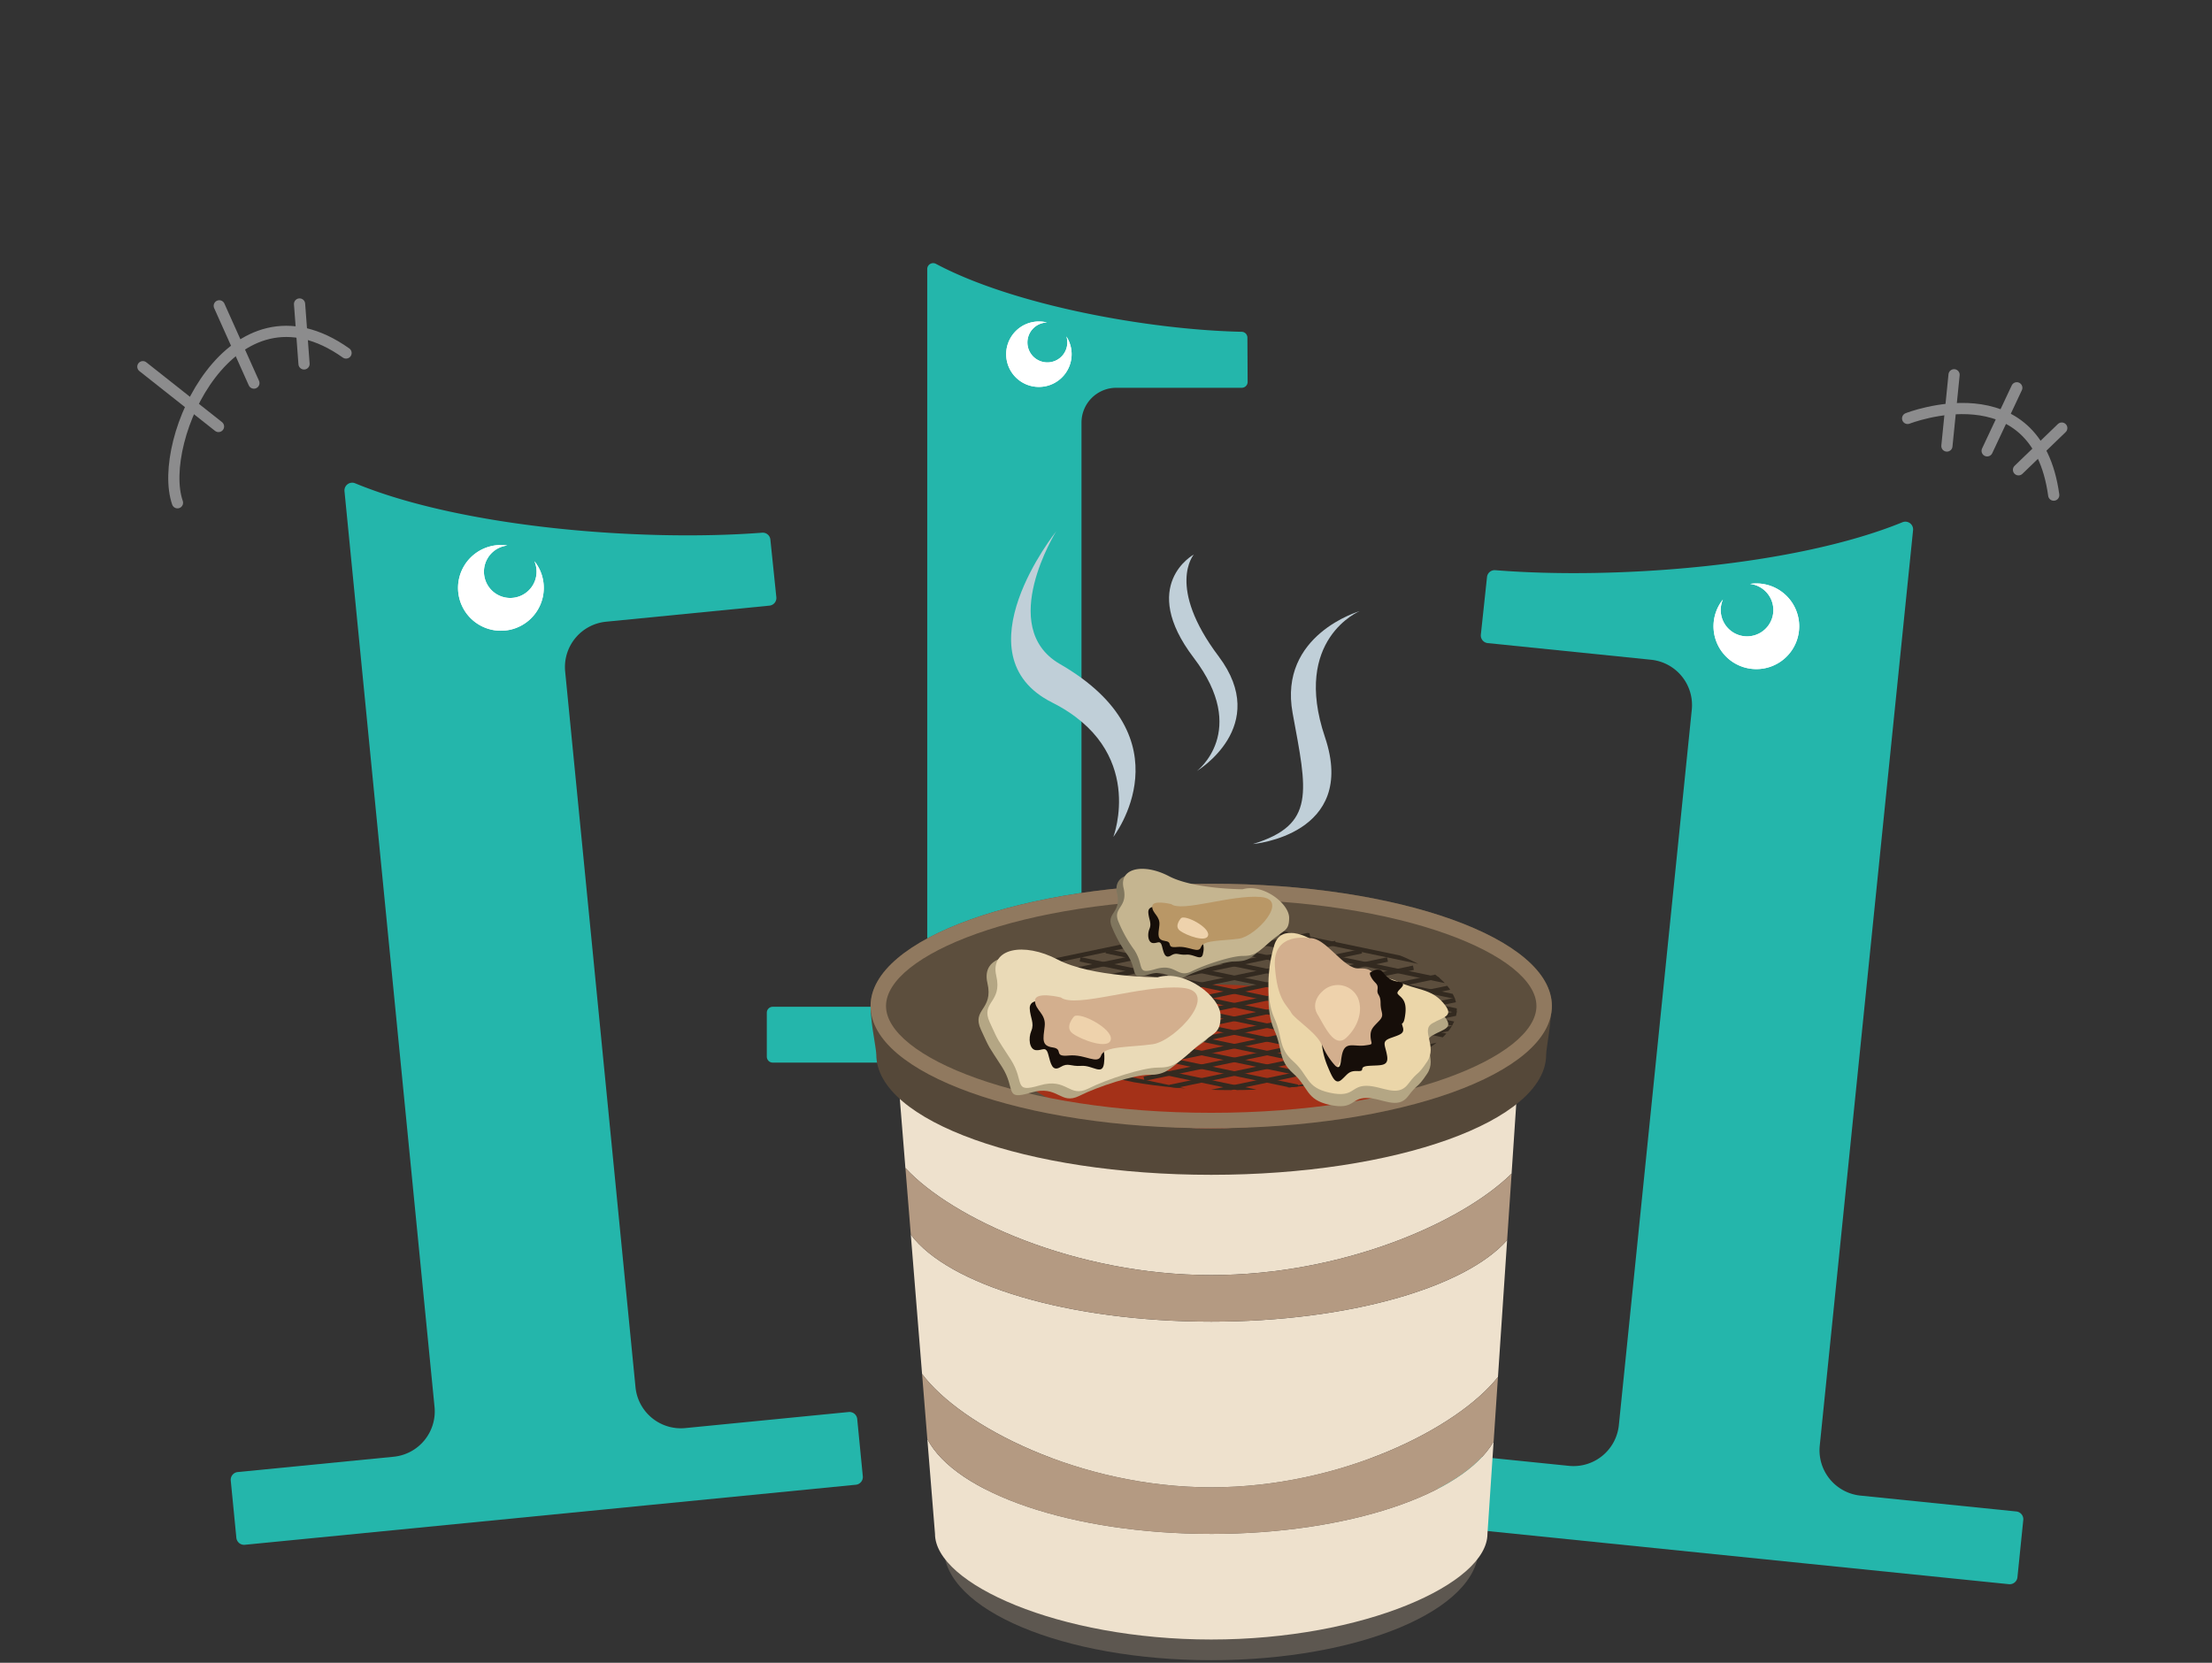 <svg xmlns="http://www.w3.org/2000/svg" xmlns:xlink="http://www.w3.org/1999/xlink" width="395" height="297" viewBox="0 0 395 297">
  <rect x="0" y="0" width="395" height="297" fill="#333333" stroke="none"/>
  <defs>
    <clipPath id="clip-path">
      <rect id="長方形_3" data-name="長方形 3" width="395" height="297" transform="translate(555 -1152)" fill="#fff"/>
    </clipPath>
    <clipPath id="clip-path-2">
      <rect id="長方形_52056" data-name="長方形 52056" width="345.682" height="249.539" fill="none"/>
    </clipPath>
    <clipPath id="clip-path-3">
      <path id="パス_153125" data-name="パス 153125" d="M87.049,87.861c0,7.987,18.034,14.461,40.28,14.461s40.281-6.474,40.281-14.461S149.576,73.4,127.329,73.4s-40.28,6.474-40.28,14.459" transform="translate(-87.049 -73.402)" fill="none"/>
    </clipPath>
  </defs>
  <g id="マスクグループ_3" data-name="マスクグループ 3" transform="translate(-555 1152)" clip-path="url(#clip-path)">
    <g id="episode_p3_3" transform="translate(579 -1105)">
      <g id="グループ_50895" data-name="グループ 50895">
        <g id="グループ_50894" data-name="グループ 50894" clip-path="url(#clip-path-2)">
          <path id="パス_153101" data-name="パス 153101" d="M103.427,56.481V1.061a1.054,1.054,0,0,1,1.548-.936c13.925,7.421,38.033,11.784,54.6,12.139a1.046,1.046,0,0,1,1.025,1.044l.041,7.9a1.051,1.051,0,0,1-1.051,1.057h-22.4a6.217,6.217,0,0,0-6.217,6.216V126.61a6.217,6.217,0,0,0,6.217,6.217h22.392a1.061,1.061,0,0,1,1.062,1.062v7.848a1.062,1.062,0,0,1-1.062,1.062H75.839a1.061,1.061,0,0,1-1.06-1.062v-7.848a1.06,1.06,0,0,1,1.06-1.062H97.21a6.217,6.217,0,0,0,6.217-6.217Z" transform="translate(38.151)" fill="#24b6ab"/>
          <path id="パス_153102" data-name="パス 153102" d="M101.836,14.545a7.849,7.849,0,1,1,8.887,6.651,7.849,7.849,0,0,1-8.887-6.651" transform="translate(51.915 2.845)" fill="#24b6ab"/>
          <path id="パス_153103" data-name="パス 153103" d="M103.141,13.583a5.847,5.847,0,1,1,6.621,4.953,5.847,5.847,0,0,1-6.621-4.953" transform="translate(52.591 3.521)" fill="#24b6ab"/>
          <path id="パス_153104" data-name="パス 153104" d="M108.1,6.962a5.832,5.832,0,0,1,2.267.121,3.564,3.564,0,1,0,3.6,3.054,3.626,3.626,0,0,0-.133-.562A5.843,5.843,0,1,1,108.1,6.962" transform="translate(52.591 3.522)" fill="#fff"/>
          <path id="パス_153105" data-name="パス 153105" d="M108.1,6.962a5.832,5.832,0,0,1,2.267.121,3.564,3.564,0,1,0,3.6,3.054,3.626,3.626,0,0,0-.133-.562A5.843,5.843,0,1,1,108.1,6.962" transform="translate(52.591 3.522)" fill="#fff"/>
          <path id="パス_153106" data-name="パス 153106" d="M234.444,104.28l5.863-57.543,1.493-14.63a1.381,1.381,0,0,0-1.892-1.426c-19.121,7.818-51.1,10.3-72.714,8.564a1.37,1.37,0,0,0-1.474,1.223l-1.1,10.286a1.376,1.376,0,0,0,1.229,1.516l29.166,2.972a8.137,8.137,0,0,1,7.272,8.921L189.262,191.956a8.138,8.138,0,0,1-8.921,7.27l-29.162-2.971a1.389,1.389,0,0,0-1.524,1.241l-1.04,10.221a1.389,1.389,0,0,0,1.241,1.524l37.256,3.8L222.99,216.7l35.927,3.661a1.389,1.389,0,0,0,1.522-1.241l1.042-10.221a1.391,1.391,0,0,0-1.241-1.524l-27.831-2.836a8.137,8.137,0,0,1-7.272-8.921Z" transform="translate(75.818 15.6)" fill="#24b6ab"/>
          <path id="パス_153107" data-name="パス 153107" d="M205.224,48.913a10.274,10.274,0,1,0-12.456,7.481,10.274,10.274,0,0,0,12.456-7.481" transform="translate(94.374 18.443)" fill="#24b6ab"/>
          <path id="パス_153108" data-name="パス 153108" d="M201.8,47.394a7.654,7.654,0,1,0-9.28,5.573,7.654,7.654,0,0,0,9.28-5.573" transform="translate(95.26 19.328)" fill="#24b6ab"/>
          <path id="パス_153109" data-name="パス 153109" d="M196.222,38.112a7.639,7.639,0,0,0-2.967-.143,4.7,4.7,0,1,1-4.849,2.785,7.649,7.649,0,1,0,7.817-2.641" transform="translate(95.26 19.329)" fill="#fff"/>
          <path id="パス_153110" data-name="パス 153110" d="M196.222,38.112a7.639,7.639,0,0,0-2.967-.143,4.7,4.7,0,1,1-4.849,2.785,7.649,7.649,0,1,0,7.817-2.641" transform="translate(95.26 19.329)" fill="#fff"/>
          <path id="パス_153111" data-name="パス 153111" d="M38.8,99.693,33.148,42.129l-1.44-14.635a1.38,1.38,0,0,1,1.9-1.418C52.7,33.961,84.663,36.557,106.289,34.9a1.366,1.366,0,0,1,1.468,1.226l1.066,10.29a1.375,1.375,0,0,1-1.234,1.512L78.413,50.8a8.138,8.138,0,0,0-7.3,8.9L83.674,187.529a8.138,8.138,0,0,0,8.9,7.3l29.171-2.868a1.391,1.391,0,0,1,1.519,1.247l1,10.225a1.388,1.388,0,0,1-1.246,1.518l-37.271,3.664-35.89,3.528-35.94,3.532a1.391,1.391,0,0,1-1.519-1.247l-1-10.225a1.388,1.388,0,0,1,1.246-1.518l27.842-2.736a8.138,8.138,0,0,0,7.3-8.9Z" transform="translate(5.809 13.249)" fill="#24b6ab"/>
          <path id="パス_153112" data-name="パス 153112" d="M36.829,44.332a10.275,10.275,0,1,1,12.43,7.525,10.275,10.275,0,0,1-12.43-7.525" transform="translate(18.637 16.124)" fill="#24b6ab"/>
          <path id="パス_153113" data-name="パス 153113" d="M38.488,42.821a7.654,7.654,0,1,1,9.259,5.606,7.654,7.654,0,0,1-9.259-5.606" transform="translate(19.523 17.009)" fill="#24b6ab"/>
          <path id="パス_153114" data-name="パス 153114" d="M44.1,33.56a7.642,7.642,0,0,1,2.969-.133,4.835,4.835,0,0,0-.563.1,4.7,4.7,0,1,0,5.4,2.7,7.559,7.559,0,0,1,1.451,2.936,7.654,7.654,0,1,1-9.257-5.6" transform="translate(19.523 17.01)" fill="#fff"/>
          <path id="パス_153115" data-name="パス 153115" d="M44.1,33.56a7.642,7.642,0,0,1,2.969-.133,4.835,4.835,0,0,0-.563.1,4.7,4.7,0,1,0,5.4,2.7,7.559,7.559,0,0,1,1.451,2.936,7.654,7.654,0,1,1-9.257-5.6" transform="translate(19.523 17.01)" fill="#fff"/>
          <path id="パス_153116" data-name="パス 153116" d="M191.221,158.737c0,11.068-21.381,20.042-47.757,20.042S95.706,169.8,95.706,158.737,117.087,138.7,143.464,138.7s47.757,8.974,47.757,20.042" transform="translate(48.828 70.761)" fill="#5d5750"/>
          <path id="パス_153117" data-name="パス 153117" d="M146.257,132.1c23.515,0,44.767-9.377,53.639-18.124l1.246-18.618H90.224l1.424,17.612c8.3,9.007,30.291,19.13,54.608,19.13" transform="translate(46.031 48.651)" fill="#eee1cd"/>
          <path id="パス_153118" data-name="パス 153118" d="M144.449,156.025c-24.891,0-45.676-7.262-50.69-16.949l1.37,16.935c0,8.9,22.085,18.88,49.327,18.88s49.326-9.976,49.326-18.88l1.1-16.484c-5.419,9.46-25.936,16.5-50.437,16.5" transform="translate(47.835 70.955)" fill="#eee1cd"/>
          <path id="パス_153119" data-name="パス 153119" d="M145.45,130.448c-25.481,0-46.959-6.571-53.646-15.547l2.013,24.883c6.9,9.265,28.091,20.256,51.63,20.256,23.174,0,43.989-10.553,51.209-19.711l1.637-24.441c-7.481,8.466-28.3,14.56-52.843,14.56" transform="translate(46.837 58.621)" fill="#eee1cd"/>
          <path id="パス_153120" data-name="パス 153120" d="M144.766,151.634c-23.539,0-44.724-10.991-51.629-20.256L94.076,143c5.014,9.688,25.8,16.952,50.69,16.952,24.5,0,45.019-7.041,50.437-16.5l.772-11.532c-7.22,9.158-28.035,19.711-51.209,19.711" transform="translate(47.518 67.028)" fill="#b49a82"/>
          <path id="パス_153121" data-name="パス 153121" d="M145.775,134.469c24.538,0,45.362-6.094,52.843-14.56l.8-11.882c-8.872,8.746-30.124,18.122-53.639,18.122-24.317,0-46.305-10.123-54.608-19.128l.962,11.9c6.687,8.977,28.165,15.547,53.646,15.547" transform="translate(46.512 54.601)" fill="#b49a82"/>
          <path id="パス_153122" data-name="パス 153122" d="M147.859,109.64c-28.541,0-54.1-12.146-60.658-21.664-.5,1.116.85,7.347.85,8.513,0,11.858,26.777,21.469,59.808,21.469s59.808-9.611,59.808-21.469c0-1.166,1.232-7.282.734-8.4-6.56,9.517-32,21.547-60.542,21.547" transform="translate(44.432 44.884)" fill="#554839"/>
          <path id="パス_153123" data-name="パス 153123" d="M208.711,95.239c0,12.06-27.235,21.837-60.832,21.837s-60.83-9.777-60.83-21.837S114.284,73.4,147.879,73.4s60.832,9.777,60.832,21.837" transform="translate(44.412 37.449)" fill="#5c4e3d"/>
          <path id="パス_153124" data-name="パス 153124" d="M175.186,98.156c0,7.092-16.016,12.841-35.772,12.841s-35.773-5.749-35.773-12.841,16.017-12.841,35.773-12.841,35.772,5.749,35.772,12.841" transform="translate(52.877 43.527)" fill="#a43118"/>
        </g>
      </g>
      <g id="グループ_50897" data-name="グループ 50897" transform="translate(155.58 118.796)">
        <g id="グループ_50896" data-name="グループ 50896" clip-path="url(#clip-path-3)">
          <line id="線_7593" data-name="線 7593" y1="13.913" x2="66.612" transform="translate(-21.555 -1.789)" fill="none" stroke="#332a20" stroke-miterlimit="10" stroke-width="0.8"/>
          <line id="線_7594" data-name="線 7594" y1="13.913" x2="66.612" transform="translate(-16.929 -0.313)" fill="none" stroke="#332a20" stroke-miterlimit="10" stroke-width="0.8"/>
          <line id="線_7595" data-name="線 7595" y1="13.913" x2="66.612" transform="translate(-12.303 1.163)" fill="none" stroke="#332a20" stroke-miterlimit="10" stroke-width="0.8"/>
          <line id="線_7596" data-name="線 7596" y1="13.913" x2="66.612" transform="translate(-7.678 2.638)" fill="none" stroke="#332a20" stroke-miterlimit="10" stroke-width="0.8"/>
          <line id="線_7597" data-name="線 7597" y1="13.913" x2="66.612" transform="translate(-3.052 4.114)" fill="none" stroke="#332a20" stroke-miterlimit="10" stroke-width="0.8"/>
          <line id="線_7598" data-name="線 7598" y1="13.913" x2="66.612" transform="translate(1.574 5.59)" fill="none" stroke="#332a20" stroke-miterlimit="10" stroke-width="0.8"/>
          <line id="線_7599" data-name="線 7599" y1="13.913" x2="66.612" transform="translate(6.2 7.065)" fill="none" stroke="#332a20" stroke-miterlimit="10" stroke-width="0.8"/>
          <line id="線_7600" data-name="線 7600" y1="13.913" x2="66.612" transform="translate(10.826 8.541)" fill="none" stroke="#332a20" stroke-miterlimit="10" stroke-width="0.8"/>
          <line id="線_7601" data-name="線 7601" y1="13.913" x2="66.612" transform="translate(15.452 10.016)" fill="none" stroke="#332a20" stroke-miterlimit="10" stroke-width="0.8"/>
          <line id="線_7602" data-name="線 7602" y1="13.913" x2="66.612" transform="translate(20.078 11.492)" fill="none" stroke="#332a20" stroke-miterlimit="10" stroke-width="0.8"/>
          <line id="線_7603" data-name="線 7603" y1="13.913" x2="66.612" transform="translate(24.703 12.968)" fill="none" stroke="#332a20" stroke-miterlimit="10" stroke-width="0.8"/>
          <line id="線_7604" data-name="線 7604" y1="13.913" x2="66.612" transform="translate(29.329 14.443)" fill="none" stroke="#332a20" stroke-miterlimit="10" stroke-width="0.8"/>
          <line id="線_7605" data-name="線 7605" y1="13.913" x2="66.612" transform="translate(33.955 15.919)" fill="none" stroke="#332a20" stroke-miterlimit="10" stroke-width="0.8"/>
          <line id="線_7606" data-name="線 7606" y1="13.913" x2="66.612" transform="translate(38.581 17.394)" fill="none" stroke="#332a20" stroke-miterlimit="10" stroke-width="0.8"/>
          <line id="線_7607" data-name="線 7607" y1="13.913" x2="66.612" transform="translate(43.207 18.87)" fill="none" stroke="#332a20" stroke-miterlimit="10" stroke-width="0.8"/>
          <line id="線_7608" data-name="線 7608" y1="13.913" x2="66.612" transform="translate(47.833 20.346)" fill="none" stroke="#332a20" stroke-miterlimit="10" stroke-width="0.8"/>
          <line id="線_7609" data-name="線 7609" x1="66.612" y1="13.913" transform="translate(41.056 -3.294)" fill="none" stroke="#332a20" stroke-miterlimit="10" stroke-width="0.8"/>
          <line id="線_7610" data-name="線 7610" x1="66.612" y1="13.913" transform="translate(36.43 -1.819)" fill="none" stroke="#332a20" stroke-miterlimit="10" stroke-width="0.8"/>
          <line id="線_7611" data-name="線 7611" x1="66.612" y1="13.913" transform="translate(31.805 -0.343)" fill="none" stroke="#332a20" stroke-miterlimit="10" stroke-width="0.8"/>
          <line id="線_7612" data-name="線 7612" x1="66.612" y1="13.913" transform="translate(27.179 1.132)" fill="none" stroke="#332a20" stroke-miterlimit="10" stroke-width="0.8"/>
          <line id="線_7613" data-name="線 7613" x1="66.612" y1="13.913" transform="translate(22.553 2.608)" fill="none" stroke="#332a20" stroke-miterlimit="10" stroke-width="0.8"/>
          <line id="線_7614" data-name="線 7614" x1="66.612" y1="13.913" transform="translate(17.927 4.084)" fill="none" stroke="#332a20" stroke-miterlimit="10" stroke-width="0.8"/>
          <line id="線_7615" data-name="線 7615" x1="66.612" y1="13.913" transform="translate(13.301 5.559)" fill="none" stroke="#332a20" stroke-miterlimit="10" stroke-width="0.8"/>
          <line id="線_7616" data-name="線 7616" x1="66.612" y1="13.913" transform="translate(8.675 7.035)" fill="none" stroke="#332a20" stroke-miterlimit="10" stroke-width="0.8"/>
          <line id="線_7617" data-name="線 7617" x1="66.612" y1="13.913" transform="translate(4.049 8.51)" fill="none" stroke="#332a20" stroke-miterlimit="10" stroke-width="0.8"/>
          <line id="線_7618" data-name="線 7618" x1="66.612" y1="13.913" transform="translate(-0.576 9.986)" fill="none" stroke="#332a20" stroke-miterlimit="10" stroke-width="0.8"/>
          <line id="線_7619" data-name="線 7619" x1="66.612" y1="13.913" transform="translate(-5.202 11.462)" fill="none" stroke="#332a20" stroke-miterlimit="10" stroke-width="0.8"/>
          <line id="線_7620" data-name="線 7620" x1="66.612" y1="13.913" transform="translate(-9.828 12.937)" fill="none" stroke="#332a20" stroke-miterlimit="10" stroke-width="0.8"/>
          <line id="線_7621" data-name="線 7621" x1="66.612" y1="13.913" transform="translate(-14.454 14.413)" fill="none" stroke="#332a20" stroke-miterlimit="10" stroke-width="0.8"/>
          <line id="線_7622" data-name="線 7622" x1="66.612" y1="13.913" transform="translate(-19.08 15.889)" fill="none" stroke="#332a20" stroke-miterlimit="10" stroke-width="0.8"/>
          <line id="線_7623" data-name="線 7623" x1="66.612" y1="13.913" transform="translate(-23.705 17.364)" fill="none" stroke="#332a20" stroke-miterlimit="10" stroke-width="0.8"/>
          <line id="線_7624" data-name="線 7624" x1="66.612" y1="13.913" transform="translate(-28.331 18.84)" fill="none" stroke="#332a20" stroke-miterlimit="10" stroke-width="0.8"/>
        </g>
      </g>
      <g id="グループ_50899" data-name="グループ 50899">
        <g id="グループ_50898" data-name="グループ 50898" clip-path="url(#clip-path-2)">
          <path id="パス_153126" data-name="パス 153126" d="M147.88,76.161c34.222,0,58.073,10.055,58.073,19.078s-23.85,19.078-58.073,19.078S89.807,104.263,89.807,95.239s23.85-19.078,58.073-19.078m0-2.759c-33.6,0-60.832,9.777-60.832,21.837s27.236,21.836,60.832,21.836,60.832-9.775,60.832-21.836S181.476,73.4,147.88,73.4" transform="translate(44.411 37.449)" fill="#90795f"/>
          <path id="パス_153127" data-name="パス 153127" d="M137.859,75.919s-8.72,0-13.187-2.339-8.933-1.489-8.083,2.126-2.126,3.4-.85,6.169a23.338,23.338,0,0,0,2.765,4.892c1.913,2.978.211,4.467,3.828,3.4s3.828,1.7,6.381.426,7.231-2.765,9.146-2.765,2.552-.426,4.892-2.552,3.4-1.7,3.4-4.254-4.68-6.168-8.3-5.1" transform="translate(58.884 36.872)" fill="#80765e"/>
          <path id="パス_153128" data-name="パス 153128" d="M138.633,75.285s-8.72,0-13.187-2.339-8.933-1.489-8.083,2.126-2.125,3.4-.85,6.169a23.338,23.338,0,0,0,2.765,4.892c1.915,2.978.211,4.467,3.83,3.4s3.827,1.7,6.379.426,7.231-2.765,9.146-2.765,2.554-.426,4.892-2.552,3.4-1.7,3.4-4.254-4.68-6.168-8.3-5.1" transform="translate(59.279 36.549)" fill="#c5b590"/>
          <path id="パス_153129" data-name="パス 153129" d="M121.277,76.122s-1.436-.16-1.382,1.01.637,1.915.211,2.925-.266,2.445.586,2.552,1.329-.639,1.648.584.532,2.286,1.6,1.648,1.276-.053,2.764-.159,2.765,1.329,2.978-.319a3.311,3.311,0,0,0-.266-2.286s-8.3-3.936-8.135-5.956" transform="translate(61.162 38.833)" fill="#160e09"/>
          <path id="パス_153130" data-name="パス 153130" d="M123.75,76.257s-3.4-.85-3.4.426,1.488,1.7,1.276,3.4-.426,2.552,1.063,2.765,0,1.276,2.126,1.063,3.828,1.276,4.254,0,3.828-1.063,6.806-1.489,9.146-7.018,3.828-7.444-14.037,2.765-15.952,1.276" transform="translate(61.4 38.235)" fill="#b99766"/>
          <path id="パス_153131" data-name="パス 153131" d="M124,77.488s-1.347,1.418-.213,2.268,4.822,2.2,5.033.781S124.85,76.92,124,77.488" transform="translate(62.923 39.487)" fill="#eed2ac"/>
          <path id="パス_153132" data-name="パス 153132" d="M111.708,31.731S94.1,53.793,110.983,62.287s10.941,24,10.941,24,13.634-17.571-9.653-30.936c-11.172-6.606-.563-23.618-.563-23.618" transform="translate(52.888 16.189)" fill="#c0cfd8"/>
          <path id="パス_153133" data-name="パス 153133" d="M126.768,34.461s-9.961,5.4,0,18.477.553,20.184.553,20.184,13.284-7.96,3.875-20.468-4.428-18.193-4.428-18.193" transform="translate(62.417 17.582)" fill="#c0cfd8"/>
          <path id="パス_153134" data-name="パス 153134" d="M151.329,41.161s-14.548,4.191-11.977,18.2,4.21,19.941-7.1,23.4c0,0,18.782-1.6,12.873-19.107s6.207-22.5,6.207-22.5" transform="translate(67.472 21)" fill="#c0cfd8"/>
          <path id="パス_153135" data-name="パス 153135" d="M130.216,86.992s-11.816,0-17.869-3.17S100.244,81.8,101.4,86.7s-2.881,4.612-1.152,8.357,1.152,2.593,3.747,6.63.288,6.051,5.188,4.611,5.188,2.306,8.646.577,9.8-3.748,12.393-3.748,3.458-.575,6.628-3.457,4.612-2.306,4.612-5.764-6.341-8.357-11.24-6.917" transform="translate(50.92 41.861)" fill="#b4a684"/>
          <path id="パス_153136" data-name="パス 153136" d="M131.266,86.133s-11.816,0-17.869-3.17-12.1-2.018-10.952,2.881-2.881,4.612-1.152,8.357,1.152,2.6,3.747,6.63.288,6.051,5.188,4.611,5.188,2.306,8.646.577,9.8-3.747,12.393-3.747,3.458-.577,6.628-3.458,4.612-2.306,4.612-5.764-6.341-8.357-11.24-6.917" transform="translate(51.456 41.422)" fill="#eadab7"/>
          <path id="パス_153137" data-name="パス 153137" d="M107.749,87.265s-1.945-.216-1.873,1.368.864,2.6.287,3.963-.359,3.315.793,3.46,1.8-.865,2.234.791.72,3.1,2.161,2.234,1.729-.071,3.747-.216,3.747,1.8,4.035-.432-.361-3.1-.361-3.1S107.534,90,107.749,87.265" transform="translate(54.007 44.517)" fill="#160e09"/>
          <path id="パス_153138" data-name="パス 153138" d="M111.1,87.45s-4.611-1.152-4.611.577,2.016,2.3,1.729,4.611-.577,3.458,1.441,3.747,0,1.729,2.881,1.441,5.188,1.729,5.764,0,5.188-1.441,9.223-2.018,12.393-9.51,5.187-10.087S113.7,89.468,111.1,87.45" transform="translate(54.33 43.707)" fill="#d3af8e"/>
          <path id="パス_153139" data-name="パス 153139" d="M111.438,89.117s-1.826,1.921-.288,3.075,6.533,2.978,6.822,1.056-5.381-4.9-6.533-4.13" transform="translate(56.393 45.403)" fill="#eed2ac"/>
          <path id="パス_153140" data-name="パス 153140" d="M141.346,81.593s-4.964-2.792-6.205,1.241-1.551,9.618,0,13.031.621,5.275,3.413,7.758,2.172,4.654,6.516,5.585,3.723-1.241,6.515-1.241,5.585,2.172,7.447-.31,1.552-1.241,3.413-4.034-1.241-5.586.932-6.826,4.034-1.241,1.861-3.724-4.653-2.172-8.067-3.724-6.515-.31-8.377-1.551-7.447-6.205-7.447-6.205" transform="translate(68.412 41.148)" fill="#b4a684"/>
          <path id="パス_153141" data-name="パス 153141" d="M141.346,80.155s-4.964-2.792-6.205,1.241-1.551,9.618,0,13.031.621,5.275,3.413,7.758,2.172,4.654,6.516,5.585,3.723-1.241,6.515-1.241,5.585,2.172,7.447-.31,1.552-1.241,3.413-4.034-1.241-5.586.932-6.826,4.034-1.241,1.861-3.724-4.653-2.172-8.067-3.724-6.515-.31-8.377-1.551-7.447-6.205-7.447-6.205" transform="translate(68.412 40.414)" fill="#ebd6a9"/>
          <path id="パス_153142" data-name="パス 153142" d="M140.963,79.868s-6.516-1.19-6.1,5.017,2.276,7.033,2.9,8.274,5.171,3.93,5.585,6.205,1.862,4.964,2.9,3.1.621-1.654,2.9-1.861,3.1.826,3.724-1.448-1.447-.621.621-2.276,1.862-1.448,1.862-2.483.207,0-.414-2.688,1.241-.621-.621-2.69-1.448-3.93-4.345-3.723-6-5.689-9-5.431" transform="translate(68.795 40.701)" fill="#d3af8e"/>
          <path id="パス_153143" data-name="パス 153143" d="M140.885,86.539s-2.187,1.844-.828,4.109,3.026,6.121,5.141,4.139,3.034-4.913,2.021-7.184a3.945,3.945,0,0,0-6.334-1.065" transform="translate(71.229 43.557)" fill="#eed2ac"/>
          <path id="パス_153144" data-name="パス 153144" d="M149.263,83.979s-.621-.077,0,1.009,1.237,1.012,1.086,2.1.544.775.544,2.481.775,2.018-.233,3.1-1.63,1.474-1.552,2.869.7,1.32-1.007,1.552-3.1-.544-3.8.775-.233,3.88-1.474,2.871a12.5,12.5,0,0,1-2.406-3.8,14.139,14.139,0,0,0,1.009,3.878c.853,2.018,1.4,3.336,2.483,2.406s1.241-1.629,2.869-1.552-.077-.775,2.018-.93,3.569.156,3.257-1.785-1.086-2.56.621-3.18,2.56-.775,2.172-2.016.156.31.465-2.327-.956-2.948-1.37-3.569,2.353-1.784,0-2.172-2.43-2.016-3.283-2.1a1.629,1.629,0,0,0-1.4.388" transform="translate(71.64 42.641)" fill="#160e09"/>
          <path id="パス_153145" data-name="パス 153145" d="M209.673,18.966s22.981-9.028,26.092,13.7" transform="translate(106.973 8.773)" fill="none" stroke="#8c8c8d" stroke-linecap="round" stroke-miterlimit="10" stroke-width="2"/>
          <line id="線_7625" data-name="線 7625" x1="1.281" y2="12.726" transform="translate(323.661 19.941)" fill="none" stroke="#8c8c8d" stroke-linecap="round" stroke-miterlimit="10" stroke-width="2"/>
          <line id="線_7626" data-name="線 7626" y1="11.26" x2="5.293" transform="translate(330.849 22.268)" fill="none" stroke="#8c8c8d" stroke-linecap="round" stroke-miterlimit="10" stroke-width="2"/>
          <line id="線_7627" data-name="線 7627" x1="7.725" y2="7.453" transform="translate(336.448 29.462)" fill="none" stroke="#8c8c8d" stroke-linecap="round" stroke-miterlimit="10" stroke-width="2"/>
          <path id="パス_153146" data-name="パス 153146" d="M5.314,38.685c-3.837-11.086,9.7-41.239,30.1-26.752" transform="translate(2.379 4.118)" fill="none" stroke="#8c8c8d" stroke-linecap="round" stroke-miterlimit="10" stroke-width="2"/>
          <line id="線_7628" data-name="線 7628" x2="13.51" y2="10.68" transform="translate(1.51 18.498)" fill="none" stroke="#8c8c8d" stroke-linecap="round" stroke-miterlimit="10" stroke-width="2"/>
          <line id="線_7629" data-name="線 7629" x1="6.184" y1="13.8" transform="translate(15.155 7.625)" fill="none" stroke="#8c8c8d" stroke-linecap="round" stroke-miterlimit="10" stroke-width="2"/>
          <line id="線_7630" data-name="線 7630" x2="0.8" y2="10.704" transform="translate(29.492 7.297)" fill="none" stroke="#8c8c8d" stroke-linecap="round" stroke-miterlimit="10" stroke-width="2"/>
        </g>
      </g>
    </g>
  </g>
</svg>
